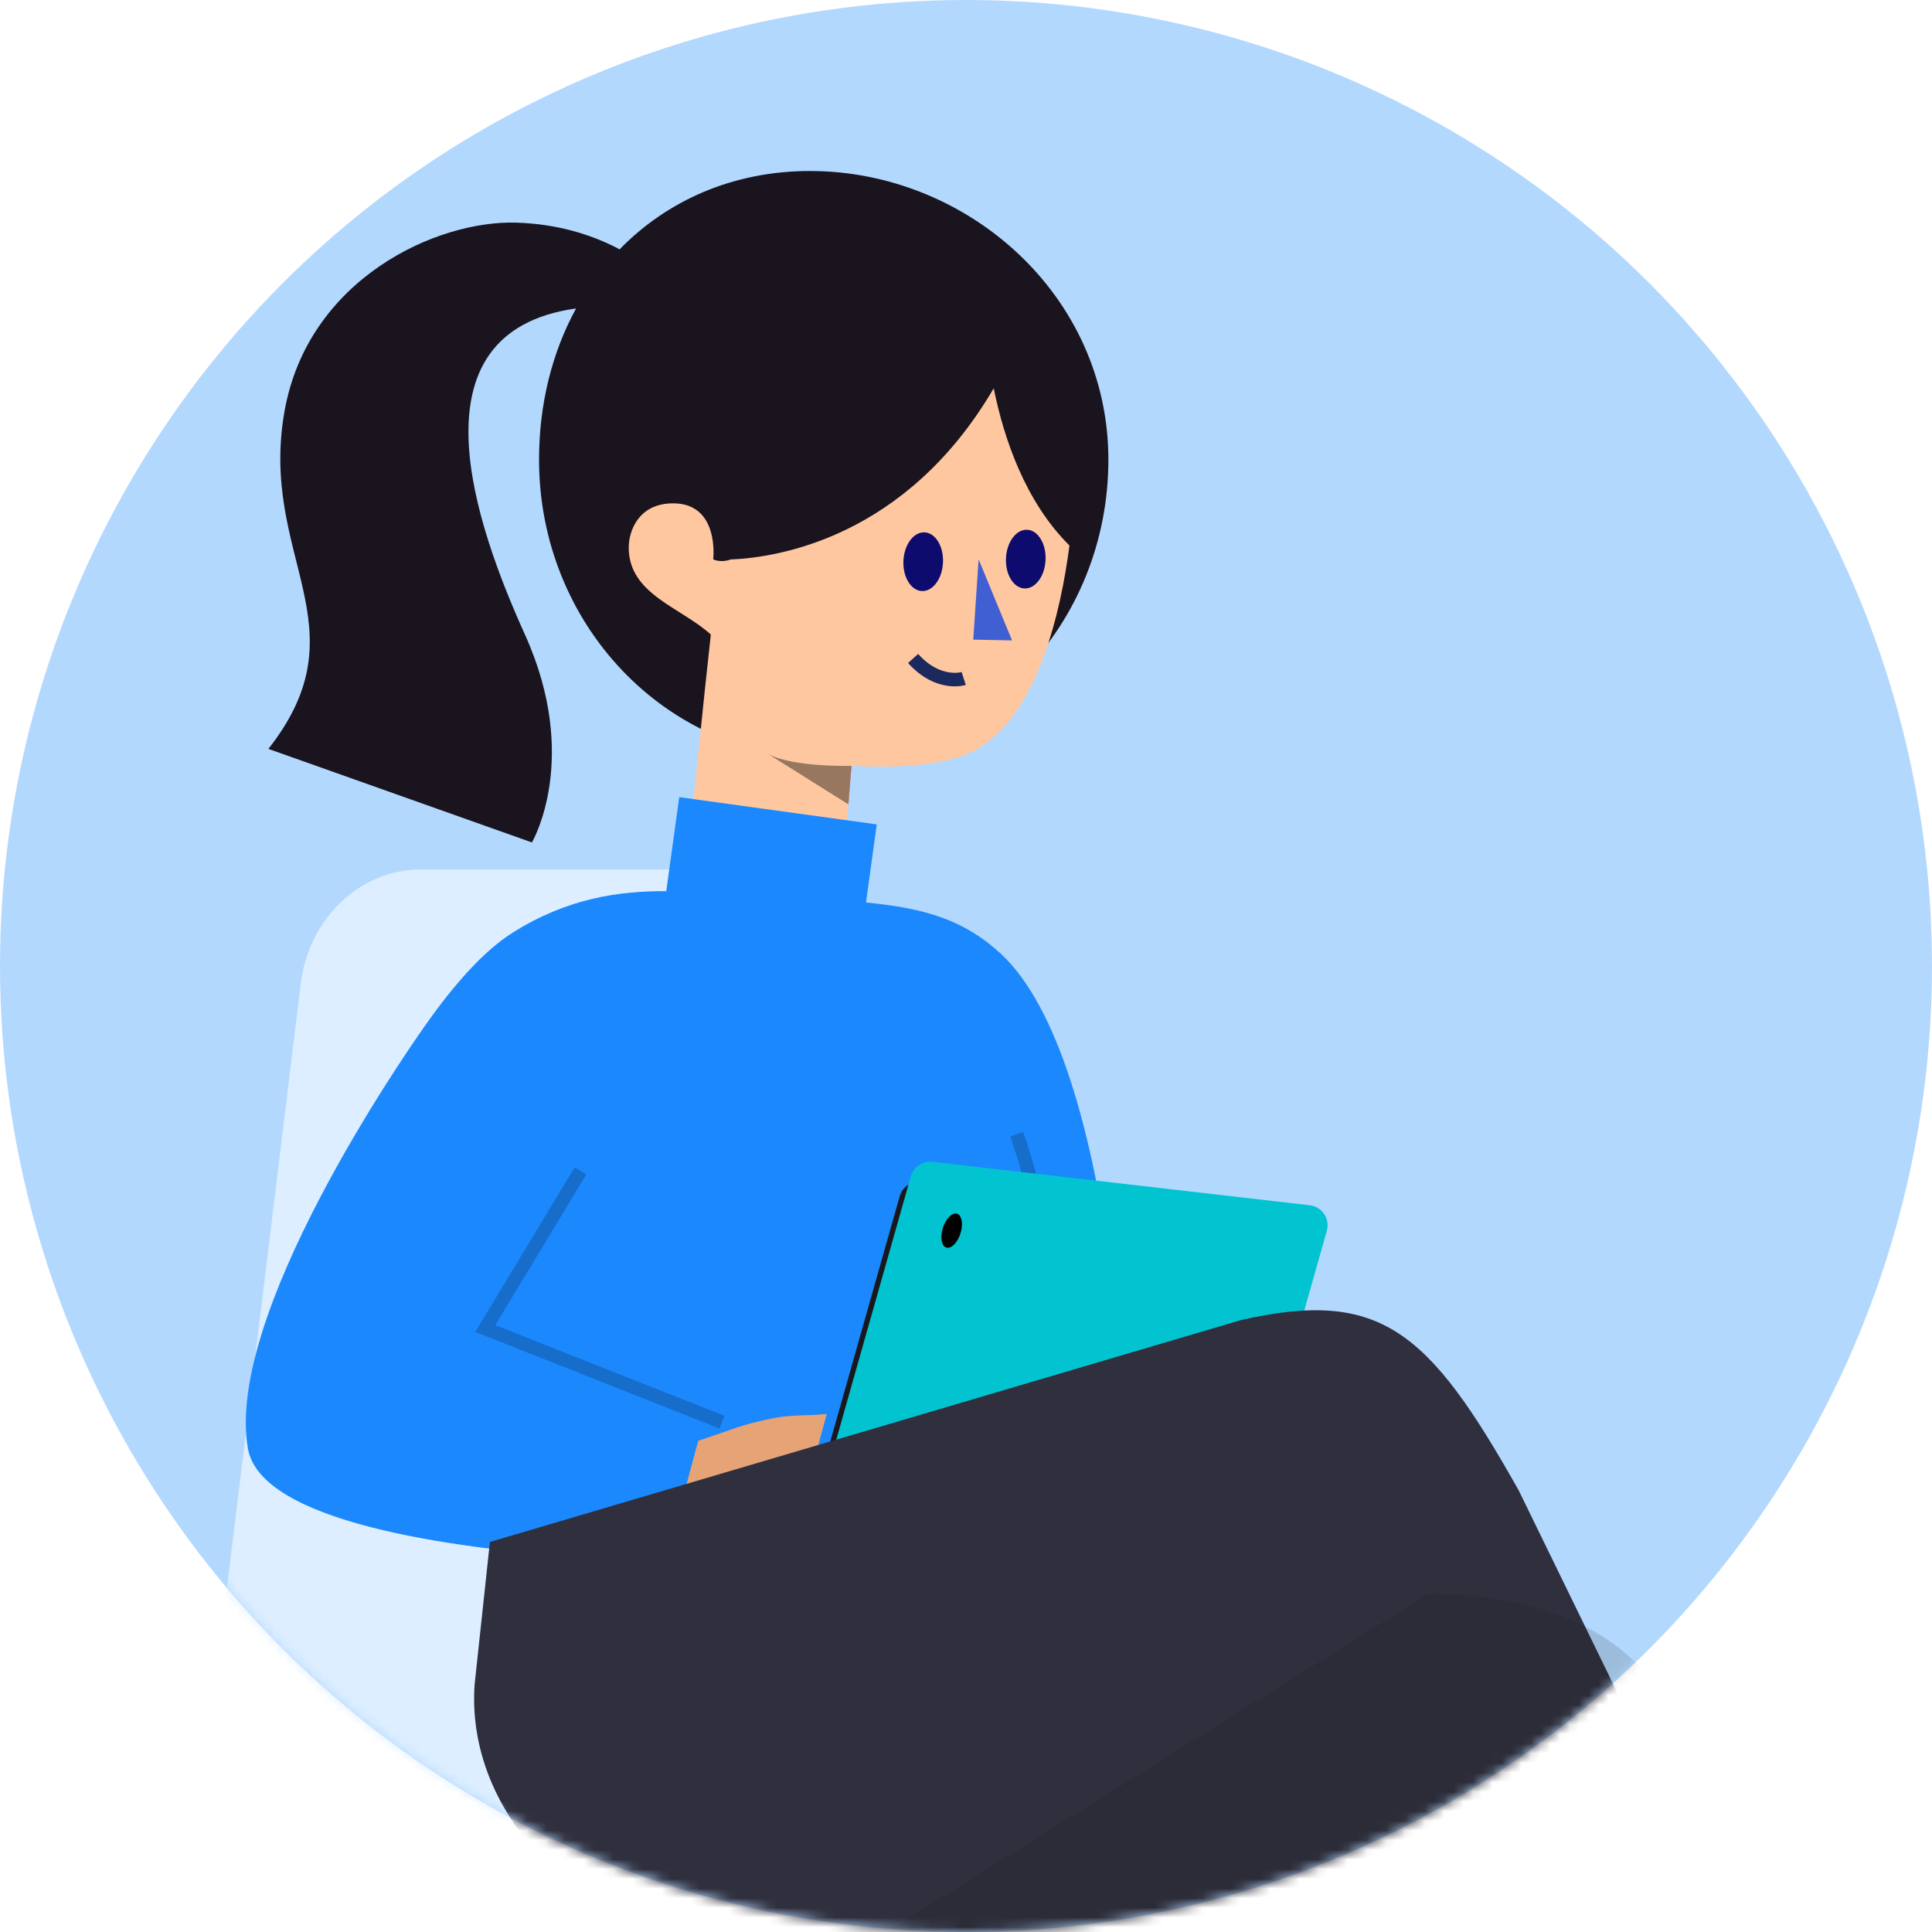 <?xml version="1.0" encoding="UTF-8"?>
<svg width="200px" height="200px" viewBox="0 0 200 200" version="1.1" xmlns="http://www.w3.org/2000/svg" xmlns:xlink="http://www.w3.org/1999/xlink">
    <!-- Generator: Sketch 56.3 (81716) - https://sketch.com -->
    <title>Group 24</title>
    <desc>Created with Sketch.</desc>
    <defs>
        <circle id="path-1" cx="100" cy="100" r="100"></circle>
    </defs>
    <g id="Page-1" stroke="none" stroke-width="1" fill="none" fill-rule="evenodd">
        <g id="endurance" transform="translate(-595, -1128)">
            <g id="Group-24" transform="translate(595, 1128)">
                <g id="man">
                    <mask id="mask-2" fill="white">
                        <use xlink:href="#path-1"></use>
                    </mask>
                    <use id="Mask" fill="#B3D8FE" xlink:href="#path-1"></use>
                    <g id="Group-7" mask="url(#mask-2)">
                        <g transform="translate(21, 17)">
                            <g id="Group-14" transform="translate(0, 72.54)">
                                <path d="M121.514,108.548 L121.514,109.325 C121.514,115.806 116.486,121.057 110.288,121.057 L22.349,121.057 C8.784,121.057 -1.654,108.042 0.218,93.459 L10.146,12.205 C11.005,5.475 16.303,0.468 22.564,0.468 L48.627,0.468 C54.883,0.468 60.181,5.475 61.045,12.205 L70.974,93.459 C71.049,94.04 71.103,94.62 71.135,95.196 L71.188,95.186 C71.188,95.186 73.025,108.548 90.095,108.548 L121.514,108.548 Z" id="Fill-1" fill="#DCEEFF"></path>
                            </g>
                            <g id="Girl-/-Head-/-1" transform="translate(6.552, 0)">
                                <g id="Group-23" transform="translate(0.234, 0.702)">
                                    <path d="M31.849,14.229 C14.203,16.69 21.596,37.015 26.556,47.989 C32.378,60.87 27.278,69.507 27.278,69.507 L4.67999983e-05,59.822 C10.012,47.09 -1.045,39.999 1.677,24.819 C4.118,11.201 17.371,5.057 25.745,5.347 C29.924,5.492 33.345,6.568 36.053,7.948 C36.156,8.001 36.254,8.057 36.348,8.116 C41.295,3.036 48.142,0 56.056,0 C72.33,0 86.953,12.841 86.953,29.89 C86.953,46.94 73.76,60.762 57.484,60.762 C41.21,60.762 28.016,46.94 28.016,29.89 C28.016,24.063 29.391,18.728 31.849,14.229 L31.849,14.229 Z" id="Hair" fill="#19141E" fill-rule="nonzero"></path>
                                    <path d="M60.363,61.577 C60.363,61.577 54.312,61.756 51.733,60.347 L60.042,65.564 L60.363,61.577 Z" id="Fill-5" fill="#CF3E83"></path>
                                    <g id="Face-color" transform="translate(37.299, 22.424)" fill="#FFC7A0" fill-rule="nonzero">
                                        <path d="M45.624,16.344 C44.717,23.366 42.363,33.259 36.551,37.124 C33.467,39.174 27.851,39.427 23.063,39.151 L21.968,52.746 L6.346,46.316 C6.346,46.316 7.848,31.312 8.499,25.56 C5.359,22.715 0.009,21.395 2.27373675e-13,16.56 C2.27373675e-13,14.885 0.978,11.988 4.591,11.979 C9.44,11.974 8.747,17.787 8.747,17.787 C9.348,18.02 9.95,18.006 10.551,17.792 C15.351,17.593 28.705,15.582 37.784,0.068 C38.843,5.291 41.046,11.8 45.624,16.344 L45.624,16.344 Z" id="Face"></path>
                                    </g>
                                    <polygon id="Fill-9" fill="#405FD3" points="73.519 40.198 76.982 48.594 72.964 48.514"></polygon>
                                    <path d="M69.831,40.562 C69.745,42.24 68.759,43.546 67.628,43.481 C66.498,43.416 65.651,42.004 65.737,40.326 C65.824,38.649 66.81,37.343 67.94,37.408 C69.071,37.473 69.918,38.886 69.831,40.562" id="Fill-11" fill="#0D0B6D"></path>
                                    <path d="M80.449,40.295 C80.362,41.972 79.376,43.278 78.246,43.213 C77.115,43.148 76.268,41.736 76.354,40.059 C76.441,38.381 77.427,37.074 78.558,37.139 C79.688,37.204 80.535,38.617 80.449,40.295" id="Fill-13" fill="#0D0B6D"></path>
                                    <path d="M71.978,52.535 C71.978,52.535 69.36,53.38 66.737,50.463" id="Stroke-15" stroke="#1C295E" stroke-width="1.404"></path>
                                    <path d="M60.353,61.577 C60.353,61.577 54.302,61.756 51.722,60.346 L60.032,65.563 L60.353,61.577 Z" id="Fill-17" fill="#000000" opacity="0.403"></path>
                                </g>
                            </g>
                            <g id="Girl-/-Body-/-2" transform="translate(3.744, 65.052)">
                                <g id="Group-24" transform="translate(0.702, 0.468)">
                                    <path d="M38.377,78.947 L35.143,78.9 C35.143,78.9 35.148,78.849 35.152,78.741 C36.266,78.821 37.343,78.886 38.377,78.947" id="Fill-6" fill="#C83820"></path>
                                    <g id="Sweater-color" fill="#1B88FD">
                                        <path d="M104.271,113.991 L93.596,115.329 L76.402,88.438 L75.774,79.5 L49.581,79.111 L38.4,78.947 L38.377,78.947 C37.343,78.886 36.266,78.821 35.152,78.741 C21.07,77.759 1.559,75.02 0.221,67.439 C-2.208,53.708 16.166,27.06 18.337,23.971 C18.473,23.779 18.543,23.676 18.543,23.676 C21.622,19.277 24.721,15.856 27.613,14.036 C33.238,10.493 38.513,9.716 43.525,9.73 L44.868,0 L65.315,2.822 L64.201,10.909 C70.206,11.485 74.291,12.659 78.114,16.169 C90.39,27.439 91.294,69.648 91.294,69.648 L104.271,113.991 Z" id="Sweater"></path>
                                    </g>
                                    <path d="M49.581,79.111 L49.581,79.298 C49.581,79.298 44.891,79.308 38.4,78.947 L49.581,79.111 Z" id="Fill-10" fill="#C83820"></path>
                                    <path d="M75.398,79.391 C76.9,60.323 87.292,56.292 79.804,34.907" id="Stroke-12" stroke="#000000" stroke-width="1.404" opacity="0.201"></path>
                                    <path d="M93.078,102.98 L54.029,98.48 C52.75,98.332 51.908,97.075 52.258,95.836 L67.687,41.325 C67.966,40.339 68.918,39.702 69.936,39.819 L108.985,44.32 C110.263,44.467 111.105,45.725 110.754,46.963 L95.326,101.474 C95.047,102.46 94.095,103.097 93.078,102.98" id="Fill-14" fill="#18181C"></path>
                                    <path d="M57.232,80.269 C57.307,80.289 57.382,80.31 57.458,80.331 C60.171,81.071 62.944,81.519 66.8,81.011 C69.281,80.687 71.414,80.263 71.39,79.867 C71.322,78.867 70.118,78.642 70.118,78.642 L67.801,78.754 L65.572,78.622 C65.572,78.622 75.811,76.686 75.811,76.386 C75.78,75.329 74.099,74.901 74.099,74.901 C74.099,74.901 77.62,74.341 77.579,73.781 C77.484,72.357 75.912,72.249 75.912,72.249 C75.912,72.249 76.348,71.872 76.304,71.524 C76.131,70.12 73.627,69.888 72.434,69.716 C72.434,69.716 68.377,69.66 67.169,69.36 C63.991,68.566 62.099,67.857 60.913,67.265 L68.842,39.252 C69.121,38.267 70.073,37.63 71.09,37.747 L110.139,42.248 C111.418,42.395 112.26,43.653 111.909,44.891 L96.48,99.402 C96.201,100.388 95.25,101.025 94.232,100.908 L55.183,96.407 C53.905,96.26 53.062,95.002 53.413,93.764 L57.232,80.269 L57.232,80.269 Z" id="iPad" fill="#02C4D0" fill-rule="nonzero"></path>
                                    <g id="Skin-color" transform="translate(44.226, 63.648)" fill="#E5A376" fill-rule="nonzero">
                                        <path d="M69.22,50.366 C71.674,53.255 74.662,56.845 75.098,57.7 C75.853,59.184 77.25,66.53 77.184,67.982 C77.117,69.433 72.764,75.955 72.764,75.955 C70.063,75.293 71.827,71.925 71.827,71.925 C71.827,71.925 69.408,73.971 68.402,73.936 C58.93,73.613 59.437,68.818 59.661,68.217 C60.164,66.868 62.693,68.411 62.693,68.411 C62.693,68.411 57.832,58.548 59.002,51.647 L69.22,50.366 Z M29.873,13.593 C29.873,13.593 31.554,14.021 31.585,15.078 C31.585,15.378 21.346,17.314 21.346,17.314 L23.575,17.446 L25.892,17.334 C25.892,17.334 27.096,17.559 27.164,18.559 C27.188,18.955 25.055,19.379 22.574,19.703 C18.718,20.211 15.945,19.763 13.232,19.023 C13.004,18.959 12.784,18.903 12.572,18.847 C9.779,18.115 8.534,17.978 4.942,16.022 C3.349,15.154 1.001,13.433 0.021,12.561 L2.609,2.982 L6.178,1.762 C6.178,1.762 7.834,1.114 10.632,0.597 C12.388,0.273 14.102,0.402 15.915,0.206 L14.885,3.979 C14.769,4.063 14.636,4.347 14.536,4.455 C14.613,4.519 14.689,4.591 14.777,4.671 C15.517,5.347 16.917,6.547 22.943,8.052 C24.151,8.352 28.208,8.408 28.208,8.408 C29.401,8.58 31.905,8.812 32.078,10.216 C32.122,10.564 31.686,10.941 31.686,10.941 C31.686,10.941 33.258,11.049 33.353,12.473 C33.394,13.033 29.873,13.593 29.873,13.593 Z" id="Skin"></path>
                                    </g>
                                    <path d="M73.979,45.165 C73.672,46.131 73.016,46.785 72.513,46.625 C72.011,46.466 71.854,45.553 72.161,44.587 C72.469,43.62 73.125,42.967 73.627,43.126 C74.129,43.286 74.287,44.199 73.979,45.165" id="Fill-20" fill="#020101"></path>
                                    <polyline id="Stroke-22" stroke="#000000" stroke-width="1.404" opacity="0.2" points="34.646 38.688 24.79 55.008 49.296 64.705"></polyline>
                                </g>
                            </g>
                            <g id="Girl-/-Legs-/-2" transform="translate(28.08, 118.17)">
                                <g id="Group-15">
                                    <g id="Pants" transform="translate(-0, 0)" fill="#2F2F3D" fill-rule="nonzero">
                                        <path d="M109.824,94.115 L104.063,156.651 L77.378,156.651 L78.563,65.852 L27.628,66.203 C13.098,66.203 -0.956,53.724 0.051,39.221 L1.635,24.456 L79.42,1.476 C93.82,-1.78 98.812,2.522 108.148,19.14 L149.367,103.633 L126.724,118.765 L109.824,94.115 Z"></path>
                                    </g>
                                    <g id="Overlay" transform="translate(40.498, 29.833)" fill="#18181C" opacity="0.15">
                                        <path d="M58.29,2.84217094e-14 L58.29,2.84217094e-14 L4.8316906e-13,36.371 L50.935,36.02 L49.75,126.818 L76.435,126.818 L85.584,27.516 C87.841,9.448 76.533,2.84217094e-14 58.29,2.84217094e-14" id="Fill-13"></path>
                                    </g>
                                </g>
                            </g>
                        </g>
                    </g>
                </g>
            </g>
        </g>
    </g>
</svg>